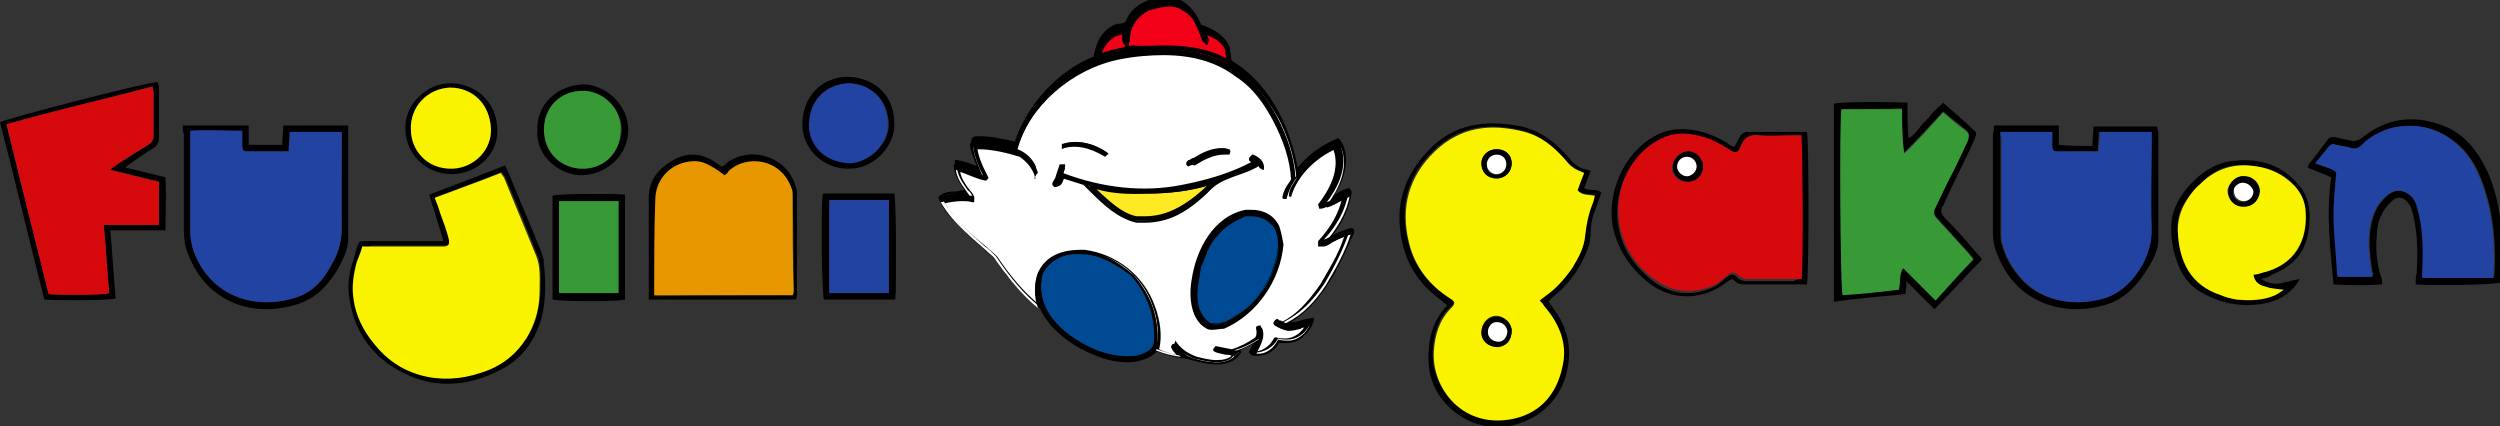 <?xml version="1.0" encoding="utf-8"?>
<!-- Generator: Adobe Illustrator 26.2.1, SVG Export Plug-In . SVG Version: 6.00 Build 0)  -->
<!DOCTYPE svg PUBLIC "-//W3C//DTD SVG 1.1//EN" "http://www.w3.org/Graphics/SVG/1.1/DTD/svg11.dtd">
<svg version="1.1" id="レイヤー_1" xmlns="http://www.w3.org/2000/svg" xmlns:xlink="http://www.w3.org/1999/xlink" x="0px"
	 y="0px" width="231.2px" height="39.4px" viewBox="0 0 231.2 39.4" style="enable-background:new 0 0 231.2 39.4;"
	 xml:space="preserve">
<rect x="0" y="0" width="231.2" height="39.4" fill="#333333" stroke="none"/>
<g id="_x32_lq0SA_6_">
	<g>
		<path d="M223.4,26.3c0-0.4,0-0.7,0.1-1.1c0.1-1.9,0.1-3.7-0.4-5.6c-0.1-0.2-0.1-0.5-0.3-0.7c-0.4-0.7-1.1-0.8-1.6-0.3
			c-1,0.9-1.4,2-1.4,3.3c-0.1,1.2,0,2.5,0.4,3.7c0.1,0.2,0.1,0.4,0.1,0.7c-1.5,0.1-3,0.1-4.5,0c-0.3-3.3-0.7-6.6-0.2-9.9
			c-0.7-0.3-1.4-0.6-2.2-0.9c0.1-0.1,0.1-0.2,0.1-0.3c0.6-0.7,1.1-1.4,1.7-2.2c0.2-0.3,0.4-0.4,0.8-0.3c0.4,0.1,0.9,0.2,1.4,0.3
			c0.4,0.1,0.7,0,1.1-0.3c2.1-1.7,4.5-2.1,7.1-1.2c1.9,0.6,3.2,2,4.1,3.7c1.1,2,1.5,4.3,1.7,6.5c0.1,1.3,0.1,2.7,0.1,4
			c0,0.1,0,0.3-0.1,0.4C230.7,26.4,224.2,26.4,223.4,26.3z M230.6,25.7c0-0.2,0.1-0.3,0.1-0.4c0.1-2.3,0-4.5-0.6-6.8
			c-0.5-1.8-1.1-3.5-2.5-4.9c-1.8-1.7-3.8-2.2-6.2-1.8c-1.1,0.2-2.1,0.8-2.9,1.6c-0.3,0.3-0.6,0.4-1,0.3c-0.5-0.1-1-0.2-1.4-0.3
			c-0.2-0.1-0.4-0.1-0.6,0.1c-0.4,0.5-0.8,1.1-1.3,1.6c0.5,0.2,0.9,0.4,1.4,0.5c0.6,0.2,0.6,0.3,0.5,0.9c-0.1,1.1-0.2,2.2-0.2,3.4
			c0,1.6,0.2,3.3,0.3,4.9c0,0.3,0.1,0.5,0.1,0.8c1.1,0,2.1,0,3.1,0c0-0.1,0.1-0.2,0.1-0.2c0-0.1-0.1-0.2-0.1-0.3
			c-0.2-1.4-0.4-2.9-0.1-4.3c0.2-1.1,0.7-2.1,1.6-2.8c0.7-0.5,1.3-0.5,2,0c0.4,0.3,0.6,0.7,0.7,1.1c0.6,2,0.6,4.1,0.5,6.1
			c0,0.1,0,0.3,0,0.5C226.2,25.7,228.4,25.7,230.6,25.7z"/>
		<path d="M183.3,24c-1.5,1.5-2.9,3.1-4.4,4.6c-0.9-0.9-1.7-1.7-2.6-2.6c0,0.5,0,0.8-0.1,1.2c-2.2,0.2-4.4,0.4-6.6,0.7
			c0-6.1,0-12.2,0-18.3c0.5-0.2,5.6-0.2,6.8-0.1c0,1.1,0,2.1,0.1,3.3c0.5-0.3,0.8-0.7,1.1-1.1c0.3-0.4,0.7-0.7,1-1.1
			c0.3-0.4,0.7-0.7,1.1-1.1c1,0.9,2,1.7,2.9,2.6c0.3,0.2,0.1,0.5,0,0.8c-0.9,2-1.9,3.9-2.8,5.9c0,0.1-0.1,0.2-0.1,0.2
			c-0.3,0.4-0.2,0.7,0.1,1.1c1,1,2,2.1,2.9,3.2C183,23.6,183.1,23.7,183.3,24z M170.3,10.1c-0.2,1-0.1,16.5,0.1,17.1
			c1.7-0.2,3.5-0.4,5.2-0.5c0.1-0.7,0-1.3,0.4-2c1,1,2,2,3,3c1.2-1.3,2.4-2.5,3.5-3.8c-0.1-0.2-0.3-0.3-0.4-0.5c-1-1.1-2-2.2-3-3.3
			c-0.3-0.3-0.3-0.6-0.1-1c0.4-0.8,0.7-1.5,1.1-2.3c0.6-1.3,1.2-2.6,1.9-3.9c0.2-0.4,0.1-0.6-0.2-0.9c-0.7-0.6-1.4-1.1-2.1-1.7
			c-1.2,1.3-2.4,2.6-3.6,3.8c-0.2-1.4-0.2-2.7-0.2-4.1C174,10.1,172.1,10.1,170.3,10.1z"/>
		<path d="M147.1,15.8c-0.2,0.5-0.4,1.1-0.6,1.6c0.5,0.3,1.1,0,1.6,0.4c-0.2,0.6-0.4,1.1-0.6,1.7c-0.3,0.7-0.4,1.4-0.4,2.1
			c0,1-0.4,1.8-0.8,2.6c-0.6,1.2-1.5,2.3-2.6,3.2c-0.2,0.1-0.3,0.3-0.5,0.5c0.2,0.2,0.4,0.5,0.5,0.7c1.3,1.7,1.7,3.7,1.2,5.8
			c-1.1,4.8-7,6.7-10.6,3.5c-1.4-1.2-2.2-2.8-2.2-4.8c0-1.8,0.4-3.4,1.6-4.7c0.1,0,0.1-0.1,0.1-0.2c-0.2-0.1-0.4-0.3-0.6-0.5
			c-1.8-1.3-3-3-3.5-5.2c-0.8-3.4,0.1-6.3,2.6-8.8c2.2-2.2,5-2.6,7.9-2.1c2,0.3,3.5,1.4,4.8,2.9c0.5,0.6,1,1.1,1.8,1.2
			c0.1,0,0.1,0.1,0.2,0.1C147.1,15.7,147.1,15.7,147.1,15.8z M146.5,16c-0.4-0.2-0.8-0.4-1.1-0.6c-0.3-0.3-0.6-0.6-0.9-0.9
			c-1-1-2.1-2-3.6-2.4c-3.1-0.8-5.9-0.5-8.3,1.8c-2.4,2.3-3.2,5.1-2.4,8.4c0.5,2.3,1.9,4,3.8,5.2c0.5,0.3,0.6,0.5,0.1,0.9
			c-1.1,1.1-1.5,2.5-1.6,4c-0.2,3.4,2.7,7.3,7.5,6.2c2.5-0.6,3.8-2.4,4.4-4.8c0.5-2.1-0.3-4-1.7-5.6c-0.1-0.1-0.3-0.3-0.4-0.5
			c0.2-0.1,0.3-0.3,0.5-0.4c1-0.7,1.8-1.6,2.5-2.6c0.6-0.9,1.1-1.9,1.2-3c0.1-1.1,0.3-2.1,0.7-3c0.1-0.2,0.1-0.5,0.2-0.7
			c-0.6-0.1-1.2,0-1.6-0.5C146.1,17.1,146.3,16.6,146.5,16z"/>
		<path d="M184.4,11.6c2.1,0,4,0,6,0c0,0.6,0,1.1,0,1.8c1.1,0.1,2.1,0.1,3.1,0.1c0-0.6,0.1-1.2,0.1-1.8c2,0,3.9,0,5.9,0
			c0,0.2,0.1,0.4,0.1,0.6c0,3.3,0,6.5,0,9.8c0,1-0.4,1.8-0.9,2.6c-0.9,1.5-2,2.8-3.7,3.4c-3.9,1.3-8.5,0.1-10.3-4.6
			c-0.3-0.7-0.4-1.4-0.4-2.1c0-3,0-5.9,0-8.9C184.4,12.1,184.4,11.9,184.4,11.6z M185,12.2c0,0.3,0,0.4,0,0.6c0,3,0,5.9,0,8.9
			c0,0.2,0,0.5,0.1,0.8c0.3,1.2,0.9,2.3,1.8,3.3c2,2.2,5.2,2.6,7.9,1.7c1.5-0.5,2.5-1.7,3.3-3.1c0.6-1,0.9-2,0.8-3.2
			c-0.1-2.7,0-5.4,0-8.1c0-0.3,0-0.5,0-0.9c-1.6,0-3.2,0-4.8,0c0,0.6-0.1,1.2-0.1,1.8c-1.4,0-2.6,0-3.9,0c-0.3,0-0.4-0.2-0.4-0.5
			c0-0.4,0-0.9,0-1.3C188.2,12.2,186.6,12.2,185,12.2z"/>
		<path d="M16.9,11.6c2.1,0,4,0,6.1,0c0,0.6,0,1.2,0,1.8c1.1,0,2.1,0,3.1,0c0-0.6,0.1-1.2,0.1-1.8c2,0,4,0,6,0c0,0.2,0,0.4,0,0.6
			c0,3.3,0,6.6,0,9.9c0,0.9-0.4,1.7-0.8,2.5c-0.9,1.6-2,2.9-3.8,3.5c-3.9,1.3-8.4,0.1-10.2-4.6c-0.3-0.7-0.4-1.5-0.4-2.2
			c0-3,0-5.9,0-8.9C16.9,12.2,16.9,11.9,16.9,11.6z M31.6,12.2c-1.7,0-3.2,0-4.8,0c0,0.6-0.1,1.2-0.1,1.8c-1.4,0-2.6,0-3.9,0
			c-0.3,0-0.4-0.2-0.4-0.5c0-0.4,0-0.9,0-1.4c-1.6,0-3.2-0.1-4.8,0c0,0.3,0,0.6,0,0.8c0,2.8,0,5.6,0,8.5c0,0.6,0.1,1.2,0.3,1.8
			c1.6,4.3,5.9,5.5,9.5,4.3c1.5-0.5,2.5-1.7,3.3-3.1c0.6-1,0.9-2.1,0.9-3.3c-0.1-2.7,0-5.4,0-8.1C31.6,12.8,31.6,12.5,31.6,12.2z"/>
		<path d="M4.1,27.7c-1.4-5.5-2.7-11-4.1-16.4c0.8-0.4,13.9-3.8,14.6-3.7c0,0.2,0.1,0.3,0.1,0.5c0,1.6,0,3.1,0,4.7
			c0,0.4-0.2,0.7-0.5,0.9c-0.7,0.4-1.4,0.9-2.1,1.4c-0.1,0.1-0.3,0.2-0.5,0.4c1.3,0.3,2.5,0.6,3.7,0.9c0.1,1.6,0,3.3,0,4.9
			c-0.9,0-1.7,0-2.6,0c-0.8,0-1.6,0-2.5,0c0.2,2.1,0.3,4.2,0.5,6.3C10.2,27.8,5.2,27.8,4.1,27.7z M4.5,27.2c1.3,0.1,5.1,0.1,5.6-0.1
			c-0.2-2.1-0.3-4.2-0.5-6.3c0.9,0,1.8,0,2.6,0c0.8,0,1.7,0,2.5,0c0-1.3,0-2.6,0-4c-1.5-0.4-2.9-0.7-4.5-1.1
			c0.2-0.2,0.4-0.3,0.5-0.4c1-0.6,2-1.3,3-1.9c0.3-0.2,0.5-0.4,0.5-0.9c0-1.3,0-2.6,0-3.9c0-0.2,0-0.4-0.1-0.6
			c-4.5,1.2-9,2.2-13.5,3.5C1.9,16.8,3.2,22,4.5,27.2z"/>
		<path d="M39.7,18c2.4-0.9,4.7-1.8,7-2.7c0.1,0.2,0.2,0.4,0.3,0.6c1,2.5,2.1,5,3.1,7.5c0.1,0.3,0.2,0.6,0.2,1
			c0.2,1.9,0.2,3.8-0.4,5.6c-0.7,1.9-1.9,3.4-3.8,4.3c-2.4,1.2-5,1.6-7.6,0.7c-3.5-1.3-5.7-3.8-6.2-7.5c-0.2-1.2,0-2.4,0.4-3.5
			c0.1-0.4,0.2-0.7,0.3-1.1c0.2-0.6,0.2-0.6,0.9-0.6c2.1,0,4.2,0,6.3,0c0.2,0,0.5,0,0.8,0C40.6,20.8,40.1,19.4,39.7,18z M33.5,22.8
			c-0.2,0.5-0.3,0.9-0.4,1.3c-0.3,1.1-0.5,2.3-0.3,3.5c0.2,1.6,0.9,3,1.9,4.1c1.2,1.4,2.6,2.4,4.3,2.9c1.8,0.5,3.7,0.4,5.5-0.2
			c1.9-0.7,3.5-1.8,4.5-3.6c0.7-1.2,0.9-2.6,1-4c0-1.1,0.1-2.2-0.3-3.2c-1-2.5-2-4.9-3-7.3c-0.1-0.1-0.2-0.2-0.3-0.4
			c-2,0.8-4,1.5-6.1,2.3c0.2,0.5,0.3,1,0.5,1.4c0.3,0.8,0.5,1.6,0.8,2.4c0.2,0.5,0,0.6-0.5,0.7c-0.2,0-0.3,0-0.5,0
			c-2.1,0-4.1,0-6.2,0C34.1,22.8,33.9,22.8,33.5,22.8z"/>
		<path d="M160.4,13.6c0.2-0.4,0.4-0.8,0.6-1.1c0.1-0.1,0.3-0.3,0.5-0.3c1.9,0,3.7,0,5.6,0c0.2,0.5,0.2,13.3,0,14.1
			c-0.2,0-0.4,0-0.7,0c-1.6,0-3.2,0-4.8,0c-0.8,0-0.8,0-1.4-0.5c-0.1,0.1-0.3,0.1-0.4,0.2c-2.2,1.8-5.2,1.9-7.4,0.1
			c-1.6-1.3-2.7-2.9-3.2-4.9c-0.7-3.2,0.9-7,3.8-8.6c1.4-0.8,2.9-0.8,4.4-0.4c0.8,0.2,1.6,0.6,2.3,1
			C159.9,13.4,160.1,13.5,160.4,13.6z M166.6,25.8c0.1-1,0.1-12.6-0.1-13.1c-0.2,0-0.4,0-0.7,0c-1.1,0-2.1,0.1-3.2,0
			c-0.9-0.1-1.4,0.2-1.7,1c-0.2,0.7-0.5,0.7-1.1,0.3c-0.8-0.6-1.6-1-2.6-1.2c-1.1-0.3-2.3-0.4-3.4,0.1c-2.7,1.1-4.8,4.4-4.1,8.2
			c0.4,2.1,1.6,3.7,3.3,5c1.6,1.1,3.3,1.3,5.1,0.6c0.6-0.2,1.1-0.6,1.5-1c0.5-0.4,0.7-0.4,1.1,0c0.2,0.2,0.5,0.3,0.8,0.3
			c1.5,0,2.9,0,4.4,0C166.2,25.8,166.4,25.8,166.6,25.8z"/>
		<path d="M60,27.7c0-0.3,0-0.5,0-0.7c0-2.9,0-5.8,0-8.7c0-1.6,0.8-2.6,2.1-3.4c1.3-0.8,2.6-0.8,3.9,0c0.3,0.2,0.5,0.4,0.8,0.5
			c0.2-0.1,0.4-0.3,0.5-0.4c2.3-1.6,5.6-0.4,6.3,2.3c0.1,0.2,0.1,0.4,0.1,0.6c0,3.1,0,6.2,0,9.3c0,0.1,0,0.3-0.1,0.5
			C69.2,27.7,64.7,27.7,60,27.7z M73.3,27.3c0-0.2,0.1-0.2,0.1-0.3c0-3,0-5.9-0.1-8.8c0-0.2,0-0.5-0.1-0.7c-1-2.8-4.2-3.1-5.8-1.6
			c-0.2,0.1-0.3,0.3-0.4,0.4c-0.4-0.3-0.8-0.6-1.2-0.8c-0.7-0.4-1.5-0.6-2.3-0.4c-1.7,0.4-2.8,1.8-2.8,3.5c0,2.7,0,5.3-0.1,8
			c0,0.2,0,0.5,0,0.8C64.8,27.3,69.1,27.3,73.3,27.3z"/>
		<path d="M209.1,25.8c0.6,0.4,1.2,0.5,1.8,0.4c0.6-0.1,1.1-0.3,1.8-0.4c-0.7,1.2-1.7,1.9-3,2.2c-2.2,0.5-4.3,0.1-6.2-1
			c-1.5-0.9-2.1-2.3-2.5-3.9c-0.2-1-0.3-2-0.1-3.1c0.5-2.3,3.1-4.9,5.5-5.1c2.3-0.3,4.4,0.2,6,2c0.9,0.9,1.2,2,1.2,3.2
			c0,0.7-0.1,1.5-0.3,2.1c-0.5,1.7-1.7,2.6-3.2,3.2C209.9,25.6,209.6,25.7,209.1,25.8z M208.4,25.4c0.3-0.1,0.6-0.2,0.9-0.2
			c3-0.7,4.2-2.9,3.9-5.9c-0.1-0.7-0.4-1.4-0.9-2c-1.1-1.4-2.7-1.9-4.4-2c-1.8-0.2-3.2,0.4-4.4,1.7c-0.4,0.4-0.7,0.7-1,1.1
			c-0.8,0.9-1.2,2-1.1,3.2c0.1,2.9,1.2,5.1,4,6c0.5,0.1,0.9,0.3,1.4,0.4c1.2,0.2,2.4,0.1,3.6-0.4c0.3-0.1,0.5-0.3,0.8-0.5
			c-0.7-0.1-1.2-0.1-1.7-0.3C209,26.4,208.4,26.2,208.4,25.4z"/>
		<path d="M76.1,17.9c2.2,0,4.4,0,6.6,0c0.2,0.5,0.2,8.8,0.1,9.8c-2.2,0-4.4,0-6.6,0C76,27.3,75.9,18.9,76.1,17.9z M82.2,27.1
			c0-2.9,0-5.7,0-8.6c-1.8,0-3.7,0-5.5,0c0,2.9,0,5.7,0,8.6C78.5,27.1,80.3,27.1,82.2,27.1z"/>
		<path d="M57.8,18c0,3.2,0,6.5,0,9.7c-0.5,0.2-6.1,0.2-6.7,0c0-3.2,0-6.4,0-9.6C51.6,17.9,56.8,17.9,57.8,18z M57.2,18.6
			c-1.9,0-3.7,0-5.5,0c0,2.9,0,5.7,0,8.5c1.8,0,3.7,0,5.5,0C57.2,24.3,57.2,21.5,57.2,18.6z"/>
		<path d="M49.7,12c-0.1-2.3,1.8-4.1,4.2-4.2c2.1,0,4.2,1.9,4.2,4.2c0,2.3-1.9,4.1-4.2,4.2C52,16.3,49.5,14.6,49.7,12z M53.9,15.6
			c2,0,3.5-1.6,3.6-3.6c0-1.9-1.7-3.6-3.5-3.6c-2.1,0-3.6,1.5-3.6,3.6C50.3,14.1,51.8,15.6,53.9,15.6z"/>
		<path d="M82.7,11.4c0.1,2.1-1.9,4.2-4.1,4.2c-2.4,0.1-4.4-1.8-4.4-4.1c0-2.4,1.6-4.3,4.1-4.4C80.5,7.1,82.7,8.5,82.7,11.4z
			 M78.5,7.7c-2,0.1-3.6,1.4-3.6,3.7c0,2.1,1.6,3.6,3.7,3.6c1.8,0,3.6-1.7,3.6-3.5C82.1,9.1,80.5,7.8,78.5,7.7z"/>
		<path d="M37.5,11.8c-0.1-2,1.9-4.2,4.3-4.1c2.4,0.1,4.2,1.9,4.2,4.4c0,2.3-2,4-4.2,4C39.1,16.1,37.4,13.9,37.5,11.8z M45.4,11.9
			c-0.1-2.3-1.7-3.8-3.8-3.8C39.5,8.2,37.9,10,38,12c0.1,1.8,1.5,3.6,3.9,3.5C43.9,15.5,45.5,13.8,45.4,11.9z"/>
		<path style="fill:#2243A1;" d="M230.6,25.7c-2.2,0-4.4,0-6.6,0c0-0.2,0-0.3,0-0.5c0.1-2.1,0.1-4.1-0.5-6.1c-0.1-0.4-0.3-0.8-0.7-1.1
			c-0.7-0.5-1.3-0.5-2,0c-0.9,0.7-1.4,1.7-1.6,2.8c-0.3,1.5-0.1,2.9,0.1,4.3c0,0.1,0.1,0.2,0.1,0.3c0,0,0,0.1-0.1,0.2
			c-1,0-2,0-3.1,0c-0.1-0.3-0.1-0.6-0.1-0.8c-0.1-1.6-0.3-3.3-0.3-4.9c0-1.1,0.1-2.2,0.2-3.4c0.1-0.6,0.1-0.6-0.5-0.9
			c-0.4-0.2-0.9-0.3-1.4-0.5c0.5-0.6,0.9-1.1,1.3-1.6c0.2-0.2,0.4-0.2,0.6-0.1c0.5,0.1,1,0.1,1.4,0.3c0.4,0.1,0.7,0,1-0.3
			c0.8-0.8,1.8-1.3,2.9-1.6c2.4-0.5,4.4,0.1,6.2,1.8c1.4,1.4,2,3.1,2.5,4.9c0.6,2.2,0.7,4.5,0.6,6.8
			C230.6,25.5,230.6,25.6,230.6,25.7z"/>
		<path style="fill:#389937;" d="M170.3,10.1c1.8,0,3.7,0,5.6,0c0,1.4,0,2.8,0.2,4.1c1.3-1.2,2.4-2.5,3.6-3.8c0.7,0.6,1.4,1.2,2.1,1.7
			c0.3,0.2,0.3,0.5,0.2,0.9c-0.6,1.3-1.2,2.6-1.9,3.9c-0.4,0.8-0.7,1.5-1.1,2.3c-0.2,0.4-0.2,0.7,0.1,1c1,1.1,2,2.2,3,3.3
			c0.1,0.1,0.2,0.3,0.4,0.5c-1.2,1.2-2.3,2.5-3.5,3.8c-1-1-2-2-3-3c-0.4,0.6-0.2,1.3-0.4,2c-1.7,0.2-3.5,0.4-5.2,0.5
			C170.2,26.6,170.1,11.1,170.3,10.1z"/>
		<path style="fill:#FAF300;" d="M146.5,16c-0.2,0.5-0.4,1-0.6,1.6c0.4,0.5,1,0.4,1.6,0.5c-0.1,0.3-0.1,0.5-0.2,0.7c-0.4,1-0.6,2-0.7,3
			c-0.1,1.1-0.6,2-1.2,3c-0.7,1-1.5,1.9-2.5,2.6c-0.1,0.1-0.3,0.2-0.5,0.4c0.2,0.2,0.3,0.3,0.4,0.5c1.4,1.6,2.2,3.5,1.7,5.6
			c-0.5,2.4-1.9,4.2-4.4,4.8c-4.8,1.1-7.7-2.8-7.5-6.2c0.1-1.5,0.5-2.9,1.6-4c0.4-0.4,0.4-0.6-0.1-0.9c-1.9-1.2-3.3-3-3.8-5.2
			c-0.8-3.2,0-6.1,2.4-8.4c2.4-2.3,5.2-2.6,8.3-1.8c1.5,0.4,2.6,1.3,3.6,2.4c0.3,0.3,0.5,0.7,0.9,0.9
			C145.7,15.7,146.1,15.8,146.5,16z M139.8,30.6c0-0.7-0.7-1.4-1.4-1.4c-0.8,0-1.4,0.7-1.4,1.5c0,0.8,0.6,1.3,1.5,1.3
			C139.3,32.1,139.8,31.5,139.8,30.6z M138.4,13.8c-0.8,0-1.4,0.6-1.4,1.3c0,0.8,0.6,1.4,1.4,1.4c0.8,0,1.4-0.6,1.4-1.4
			C139.8,14.4,139.3,13.8,138.4,13.8z"/>
		<path style="fill:#2243A1;" d="M185,12.2c1.6,0,3.1,0,4.8,0c0,0.5,0,0.9,0,1.3c0,0.3,0.1,0.5,0.4,0.5c1.3,0,2.6,0,3.9,0
			c0-0.6,0.1-1.2,0.1-1.8c1.6,0,3.1,0,4.8,0c0,0.3,0,0.6,0,0.9c0,2.7-0.1,5.4,0,8.1c0,1.2-0.3,2.2-0.8,3.2c-0.8,1.4-1.8,2.5-3.3,3.1
			c-2.7,0.9-5.9,0.5-7.9-1.7c-0.9-1-1.5-2-1.8-3.3c-0.1-0.2-0.1-0.5-0.1-0.8c0-3,0-5.9,0-8.9C185,12.6,185,12.4,185,12.2z"/>
		<path style="fill:#2243A1;" d="M31.6,12.2c0,0.3,0,0.6,0,0.8c0,2.7,0,5.4,0,8.1c0,1.2-0.3,2.3-0.9,3.3C30,25.8,29,27,27.4,27.5
			c-3.6,1.2-7.9,0.1-9.5-4.3c-0.2-0.6-0.3-1.2-0.3-1.8c0-2.8,0-5.6,0-8.5c0-0.2,0-0.5,0-0.8c1.6-0.1,3.1,0,4.8,0c0,0.5,0,0.9,0,1.4
			c0,0.3,0.1,0.5,0.4,0.5c1.3,0,2.6,0,3.9,0c0-0.6,0.1-1.2,0.1-1.8C28.4,12.2,29.9,12.2,31.6,12.2z"/>
		<path style="fill:#D6090C;" d="M4.5,27.2C3.2,22,1.9,16.8,0.6,11.5c4.5-1.3,9-2.3,13.5-3.5c0,0.3,0.1,0.4,0.1,0.6c0,1.3,0,2.6,0,3.9
			c0,0.4-0.1,0.6-0.5,0.9c-1,0.6-2,1.2-3,1.9c-0.1,0.1-0.3,0.2-0.5,0.4c1.6,0.4,3,0.8,4.5,1.1c0,1.4,0,2.7,0,4c-0.9,0-1.7,0-2.5,0
			s-1.7,0-2.6,0c0.2,2.1,0.3,4.2,0.5,6.3C9.6,27.3,5.8,27.3,4.5,27.2z"/>
		<path style="fill:#FAF300;" d="M33.5,22.8c0.3,0,0.6,0,0.8,0c2.1,0,4.1,0,6.2,0c0.2,0,0.3,0,0.5,0c0.5,0,0.6-0.2,0.5-0.7
			c-0.2-0.8-0.5-1.6-0.8-2.4c-0.1-0.4-0.3-0.9-0.5-1.4c2.1-0.8,4.1-1.5,6.1-2.3c0.1,0.1,0.2,0.3,0.3,0.4c1,2.4,2,4.9,3,7.3
			c0.4,1,0.3,2.1,0.3,3.2c0,1.4-0.3,2.7-1,4c-1,1.8-2.5,3-4.5,3.6c-1.8,0.6-3.7,0.7-5.5,0.2c-1.8-0.5-3.2-1.5-4.3-2.9
			c-1-1.2-1.7-2.6-1.9-4.1c-0.2-1.2,0-2.4,0.3-3.5C33.2,23.7,33.4,23.3,33.5,22.8z"/>
		<path style="fill:#D6090C;" d="M166.6,25.8c-0.2,0-0.4,0-0.6,0c-1.5,0-2.9,0-4.4,0c-0.3,0-0.6-0.1-0.8-0.3c-0.4-0.4-0.7-0.4-1.1,0
			c-0.5,0.4-0.9,0.8-1.5,1c-1.8,0.7-3.5,0.5-5.1-0.6c-1.7-1.2-2.9-2.9-3.3-5c-0.7-3.8,1.4-7.1,4.1-8.2c1.1-0.5,2.3-0.4,3.4-0.1
			c0.9,0.2,1.8,0.7,2.6,1.2c0.6,0.4,0.8,0.4,1.1-0.3c0.3-0.8,0.8-1.1,1.7-1c1.1,0.1,2.1,0,3.2,0c0.2,0,0.5,0,0.7,0
			C166.7,13.2,166.8,24.8,166.6,25.8z M157.5,15.4c0-0.7-0.7-1.4-1.4-1.4c-0.8,0-1.4,0.7-1.5,1.5c0,0.7,0.7,1.4,1.4,1.3
			C156.8,16.8,157.5,16.1,157.5,15.4z"/>
		<path style="fill:#E79800;" d="M73.3,27.3c-4.3,0-8.5,0-12.8,0c0-0.3,0-0.5,0-0.8c0-2.7,0-5.3,0.1-8c0-1.7,1.1-3.1,2.8-3.5
			c0.9-0.2,1.6-0.1,2.4,0.4c0.4,0.2,0.8,0.5,1.2,0.8c0.2-0.1,0.3-0.2,0.4-0.4c1.6-1.5,4.8-1.2,5.8,1.6c0.1,0.2,0.1,0.5,0.1,0.7
			c0,3,0,5.9,0.1,8.8C73.4,27,73.4,27.1,73.3,27.3z"/>
		<path style="fill:#FAF300;" d="M208.4,25.4c0.1,0.7,0.6,1,1.1,1.1c0.5,0.2,1,0.2,1.7,0.3c-0.3,0.2-0.6,0.4-0.8,0.5
			c-1.1,0.5-2.4,0.5-3.6,0.4c-0.5-0.1-1-0.2-1.4-0.4c-2.8-0.9-3.9-3.1-4-6c0-1.2,0.4-2.2,1.1-3.2c0.3-0.4,0.6-0.8,1-1.1
			c1.2-1.2,2.7-1.8,4.4-1.7c1.7,0.1,3.2,0.7,4.4,2c0.5,0.6,0.8,1.2,0.9,2c0.3,2.9-1,5.2-3.9,5.9C209,25.3,208.7,25.4,208.4,25.4z
			 M207.4,19.1c0.9,0,1.5-0.5,1.5-1.4c0-0.7-0.6-1.3-1.4-1.4c-0.7,0-1.4,0.6-1.5,1.3C206,18.4,206.6,19.1,207.4,19.1z"/>
		<path style="fill:#2243A1;" d="M82.2,27.1c-1.9,0-3.7,0-5.5,0c0-2.9,0-5.7,0-8.6c1.8,0,3.6,0,5.5,0C82.2,21.4,82.2,24.2,82.2,27.1z"/>
		<path style="fill:#389937;" d="M57.2,18.6c0,2.9,0,5.7,0,8.5c-1.8,0-3.7,0-5.5,0c0-2.8,0-5.6,0-8.5C53.6,18.6,55.4,18.6,57.2,18.6z"/>
		<path style="fill:#389937;" d="M53.9,15.6c-2,0-3.6-1.5-3.6-3.6c0-2.1,1.5-3.6,3.6-3.6c1.9,0,3.6,1.7,3.5,3.6
			C57.4,14.1,55.9,15.6,53.9,15.6z"/>
		<path style="fill:#2243A1;" d="M78.5,7.7c2,0.1,3.6,1.4,3.6,3.9c0,1.8-1.8,3.5-3.6,3.5c-2.1-0.1-3.7-1.5-3.7-3.6
			C74.9,9.1,76.5,7.8,78.5,7.7z"/>
		<path style="fill:#FAF300;" d="M45.4,11.9c0.1,1.9-1.5,3.6-3.5,3.7C39.4,15.7,38,13.8,38,12c-0.1-2.1,1.5-3.8,3.6-3.9
			C43.7,8.1,45.3,9.6,45.4,11.9z"/>
		<path d="M139.8,30.6c0,0.8-0.6,1.5-1.3,1.5c-0.9,0-1.5-0.6-1.5-1.3c0-0.8,0.6-1.5,1.4-1.5C139.2,29.3,139.8,29.9,139.8,30.6z
			 M137.6,30.7c0,0.5,0.5,0.9,1,0.9c0.4,0,0.8-0.5,0.8-1c0-0.5-0.4-0.8-0.9-0.8C138,29.8,137.6,30.2,137.6,30.7z"/>
		<path d="M138.4,13.8c0.8,0,1.4,0.5,1.4,1.3c0,0.8-0.6,1.4-1.4,1.4S137,16,137,15.1C137,14.4,137.6,13.8,138.4,13.8z M139.3,15.2
			c0-0.5-0.4-0.9-0.9-0.8c-0.5,0-0.9,0.4-0.9,0.9c0,0.5,0.4,0.9,0.9,0.9C139,16.1,139.3,15.7,139.3,15.2z"/>
		<path d="M157.5,15.4c0,0.8-0.6,1.4-1.4,1.4c-0.7,0-1.4-0.6-1.4-1.3c0-0.8,0.7-1.5,1.5-1.5C156.8,14,157.5,14.6,157.5,15.4z
			 M155.1,15.4c0,0.4,0.4,0.9,0.9,0.9c0.5,0,0.9-0.5,0.9-0.9c0-0.5-0.4-0.9-0.9-0.9C155.6,14.5,155.2,14.9,155.1,15.4z"/>
		<path d="M207.4,19.1c-0.8,0-1.4-0.7-1.3-1.5c0-0.7,0.7-1.4,1.5-1.3c0.8,0,1.4,0.7,1.4,1.4C208.9,18.6,208.2,19.2,207.4,19.1z
			 M207.4,16.9c-0.4,0-0.9,0.5-0.9,0.9c0,0.5,0.4,0.9,0.9,0.9c0.5,0,0.9-0.4,0.9-0.9C208.4,17.3,207.9,16.9,207.4,16.9z"/>
		<path style="fill:#FFFFFF;" d="M137.6,30.7c0-0.5,0.4-1,0.9-0.9c0.5,0,0.8,0.4,0.9,0.8c0,0.5-0.3,1-0.8,1C138,31.6,137.6,31.2,137.6,30.7z
			"/>
		<path style="fill:#FFFFFF;" d="M139.3,15.2c0,0.5-0.4,0.9-0.9,0.9c-0.5,0-0.9-0.4-0.9-0.9c0-0.5,0.4-0.9,0.9-0.9
			C138.9,14.3,139.3,14.6,139.3,15.2z"/>
		<path style="fill:#FFFFFF;" d="M155.1,15.4c0-0.5,0.4-0.9,0.9-0.9c0.5,0,0.9,0.4,0.9,0.9s-0.5,0.9-0.9,0.9
			C155.6,16.3,155.1,15.9,155.1,15.4z"/>
		<path style="fill:#FFFFFF;" d="M207.4,16.9c0.5,0,0.9,0.4,1,0.8c0,0.5-0.4,0.9-0.9,0.9c-0.5,0-0.9-0.4-0.9-0.9
			C206.5,17.3,207,16.9,207.4,16.9z"/>
	</g>
	<g>
		<g>
			<path d="M110.5,1.6c0.3,0.4,0.4,0.8,0.6,1.1c1,0.3,2.1,0.9,2.5,1.9l0.2,1.3c3.6,2.1,5.5,6.2,6.1,10.2c0.9-1.3,2.4-2.3,3.8-2.9
				c1,1.3,0.5,3.3-0.3,4.6l-0.5,0.8c0.6-0.3,1.2-0.6,1.8-0.9l0.1,0.1c-0.2,1.6-1,3-2.1,4.3c0.7-0.3,1.4-0.7,2.3-0.9
				c0.1,0.3-0.1,0.5-0.2,0.8c-1.3,2.9-2.8,6-5.8,7.9c0,0.1,0.1,0.1,0.2,0.1c0.7,0,1.3-0.3,2-0.4c-0.1,0.7-0.7,1.3-1.3,1.6
				c-0.5,0.3-1.2,0.4-1.9,0.2c-0.5,0.9-1.3,1.4-2.3,1.2c-0.1,0-0.2-0.1-0.2-0.1c0.2-0.3,0.5-0.6,0.6-1h-0.2l-1.4,0.8l0.1,0.2
				c-1.2,1.3-3.4,0.9-4.9,0.4c-1-0.1-2-0.4-2.9-0.7c-1.5,1.5-4.2,1.1-6,0.3c-1.3-0.6-2.5-1.4-3.6-2.4c-0.4-0.5-0.8-1-1-1.6
				c-1.3-0.8-2.3-2.2-3.2-3.2c-0.8-1.7-2.6-2.6-3.9-4.1c-1-1-1.8-1.7-2.3-2.9c0.3-0.3,0.9-0.3,1.4-0.4c0.4-0.1,0.8-0.1,1.2,0
				c-0.5-0.8-1.2-1.6-1.2-2.7c0.8,0.1,1.6,0.5,2.3,0.7c-0.2-0.8-0.7-1.6-0.8-2.5c0-0.1,0.1-0.3,0.3-0.3c1.3-0.1,2.6,0.2,3.7,0.5
				c0.9-3.4,4-6.7,7.4-8c0.1-1.3,0.8-2.5,2-2.9c0.3-0.1,0.8-0.1,1-0.4c0.5-1.4,2-2,3.3-2.2C108.9,0.1,109.8,0.6,110.5,1.6z"/>
			<path d="M112.5,33.7c-0.8,0-1.6-0.2-2.7-0.5c-0.8-0.1-1.8-0.3-2.8-0.7c-0.7,0.7-1.7,1-2.8,1c-1.1,0-2.2-0.3-3.3-0.8
				c-1.4-0.6-2.6-1.4-3.6-2.5c-0.4-0.5-0.7-1-1-1.6c-1-0.6-1.8-1.6-2.6-2.4c-0.2-0.3-0.4-0.5-0.7-0.8l0,0c-0.5-1.1-1.4-1.8-2.3-2.6
				c-0.5-0.5-1.1-0.9-1.6-1.5c-0.2-0.2-0.3-0.3-0.5-0.5c-0.8-0.8-1.4-1.4-1.8-2.5l0-0.1l0.1-0.1c0.4-0.3,0.9-0.4,1.4-0.4l0.1,0
				c0.2,0,0.4-0.1,0.7-0.1c0.1,0,0.2,0,0.3,0c-0.1-0.1-0.1-0.2-0.2-0.3c-0.4-0.6-0.9-1.4-0.9-2.3l0-0.2l0.2,0c0.5,0.1,1,0.2,1.4,0.4
				c0.2,0.1,0.4,0.1,0.6,0.2c-0.1-0.2-0.1-0.4-0.2-0.6c-0.2-0.5-0.4-1.1-0.5-1.7c0-0.3,0.2-0.5,0.5-0.5c0.1,0,0.2,0,0.4,0
				c1.1,0,2.2,0.3,3.2,0.5c1-3.4,4-6.6,7.3-7.9c0.1-1.4,0.9-2.6,2.1-3c0.1,0,0.2,0,0.2,0c0.2,0,0.5-0.1,0.6-0.2
				c0.4-1.2,1.7-2.1,3.4-2.3c0.1,0,0.2,0,0.3,0c1.1,0,2,0.5,2.7,1.5c0.3,0.4,0.4,0.7,0.6,1.1c1.3,0.4,2.2,1.1,2.6,2l0.2,1.3
				c4.1,2.5,5.6,7.1,6.1,9.9c0.9-1.1,2.2-2.1,3.7-2.7l0.1,0l0.1,0.1c1,1.3,0.6,3.3-0.3,4.8l-0.2,0.3c0.1,0,0.1-0.1,0.2-0.1
				c0.3-0.2,0.7-0.4,1.1-0.5l0.1,0l0.2,0.3l0,0.1c-0.2,1.4-0.8,2.7-1.7,3.9c0,0,0,0,0,0c0.5-0.2,1.1-0.5,1.7-0.6l0.1,0l0.1,0.1
				c0.1,0.2,0,0.5-0.1,0.6c0,0.1-0.1,0.2-0.1,0.2l0,0c-1.4,3.2-2.8,6-5.6,7.8c0.3,0,0.7-0.1,1-0.2c0.3-0.1,0.6-0.1,0.9-0.2l0.2,0
				l0,0.2c-0.1,0.6-0.6,1.3-1.3,1.8c-0.5,0.3-1.2,0.4-1.9,0.3c-0.5,0.9-1.4,1.3-2.4,1.2h0c-0.1,0-0.2-0.1-0.3-0.2l-0.1-0.1l0-0.1
				c0.1-0.1,0.2-0.2,0.2-0.4c0.1-0.1,0.1-0.2,0.2-0.3l-1.2,0.6l0.1,0.2l-0.1,0.1C114.3,33.4,113.5,33.7,112.5,33.7z M106.9,32.2
				L106.9,32.2c1.2,0.4,2.1,0.6,3,0.7c1,0.3,1.9,0.5,2.6,0.5c0.9,0,1.6-0.3,2.1-0.8l-0.1-0.3l1.6-0.8h0.4l-0.1,0.2
				c-0.1,0.3-0.2,0.5-0.4,0.7c-0.1,0.1-0.1,0.2-0.2,0.2l0,0l0,0h0c0.9,0.1,1.7-0.3,2.2-1.2l0.1-0.1l0.1,0c0.6,0.1,1.3,0,1.8-0.2
				c0.6-0.4,1-0.8,1.1-1.3c-0.2,0-0.4,0.1-0.6,0.1c-0.4,0.1-0.8,0.2-1.2,0.2c-0.1,0-0.2,0-0.3-0.1c0,0-0.1-0.1-0.1-0.2l0-0.1l0.1,0
				c2.9-1.8,4.3-4.6,5.7-7.8c0-0.1,0.1-0.2,0.1-0.3c0.1-0.1,0.1-0.2,0.1-0.3c-0.5,0.1-1,0.3-1.5,0.5c-0.2,0.1-0.4,0.2-0.6,0.3
				l-0.2-0.2c1.2-1.3,1.8-2.6,2.1-4.1c-0.3,0.1-0.6,0.3-0.9,0.5c-0.2,0.1-0.5,0.3-0.8,0.4l-0.5,0.2l0.9-1.2c0.8-1.3,1.2-3.1,0.4-4.3
				c-1.5,0.6-2.8,1.6-3.7,2.8l-0.2,0.3l-0.1-0.4c-0.4-2.7-1.8-7.5-6.1-10.1l-0.1,0l-0.2-1.4c-0.4-1-1.5-1.5-2.4-1.8l-0.1,0l0-0.1
				c-0.2-0.4-0.4-0.8-0.6-1.1c-0.7-1-1.6-1.4-2.7-1.3c-0.6,0.1-2.7,0.5-3.2,2.1l0,0c-0.2,0.2-0.5,0.3-0.8,0.4c-0.1,0-0.2,0-0.2,0
				c-1.3,0.4-1.8,1.7-1.9,2.8l0,0.1l-0.1,0c-3.4,1.3-6.4,4.5-7.3,7.9l0,0.1l-0.2,0c-1.2-0.3-2.4-0.6-3.7-0.5l0,0l-0.1,0
				c-0.1,0-0.1,0.1-0.1,0.2c0.1,0.5,0.3,1.1,0.5,1.6c0.1,0.3,0.2,0.6,0.3,0.8l0.1,0.3l-0.3-0.1c-0.3-0.1-0.6-0.2-0.9-0.3
				c-0.4-0.1-0.8-0.3-1.2-0.4c0,0.7,0.4,1.3,0.8,1.9c0.1,0.2,0.2,0.3,0.3,0.5l0.2,0.2l-0.3,0c-0.2,0-0.3,0-0.5,0c-0.3,0-0.5,0-0.6,0
				l-0.1,0c-0.4,0-0.8,0.1-1.1,0.2c0.4,0.9,1,1.5,1.7,2.3c0.2,0.1,0.3,0.3,0.5,0.5c0.5,0.5,1,1,1.6,1.5c0.9,0.8,1.8,1.6,2.4,2.7
				c0.2,0.2,0.4,0.5,0.7,0.8c0.7,0.9,1.5,1.8,2.5,2.4l0,0l0,0c0.3,0.6,0.7,1.1,1,1.6c1,1,2.2,1.8,3.5,2.4c1,0.5,2.2,0.7,3.2,0.7
				C105.3,33.3,106.2,32.9,106.9,32.2L106.9,32.2z"/>
		</g>
		<g>
			<path style="fill:#F10017;" d="M111.4,4l0.2,0.2c0.3-0.3-0.2-0.7-0.2-1c0.8,0.2,1.7,0.7,2.1,1.6c0.1,0.3,0.1,0.7,0.1,1.1
				c-2.5-1.4-6-1.6-8.9-1.1c-0.9,0.2-2.2,0.5-3,0.8c0.1-0.9,0.7-1.9,1.6-2.3c0.3,0,0.5-0.2,0.8-0.2c0,0.4-0.2,1,0,1.4
				c0.2,0.1,0.3-0.1,0.3-0.3c-0.1-1.3,0.6-2.6,1.8-3.2c0.9-0.3,2.4-0.7,3.2,0C110.6,1.6,110.8,2.9,111.4,4z"/>
			<path d="M113.8,6l-0.2-0.1c-1.9-1.1-4.2-1.3-5.7-1.3c-1,0-2.1,0.1-3.1,0.3c-0.9,0.2-2.1,0.5-3,0.8l-0.2,0.1l0-0.2
				c0.1-1.1,0.8-2.1,1.7-2.5l0,0c0.1,0,0.2,0,0.3-0.1c0.2-0.1,0.3-0.1,0.6-0.1l0.1,0v0.1c0,0.1,0,0.3,0,0.4c0,0.3-0.1,0.5,0,0.8
				c0,0,0-0.1,0-0.1c-0.1-1.5,0.6-2.8,1.9-3.3c1.6-0.6,2.7-0.6,3.4,0c0.9,0.6,1.3,1.5,1.7,2.4c0.1,0.2,0.2,0.5,0.3,0.7l0.1,0
				c0-0.1,0-0.2-0.2-0.3c-0.1-0.1-0.2-0.3-0.2-0.4l0-0.2l0.2,0.1c0.6,0.2,1.8,0.7,2.2,1.7c0.1,0.3,0.2,0.7,0.2,1.1L113.8,6L113.8,6z
				 M107.8,4.2c1.6,0,3.8,0.2,5.6,1.2c0-0.3-0.1-0.5-0.1-0.8c-0.3-0.7-1.1-1.2-1.7-1.4c0,0,0,0,0,0c0.1,0.2,0.3,0.5,0.1,0.8
				l-0.1,0.1l-0.4-0.3l0,0c-0.1-0.3-0.2-0.5-0.3-0.8c-0.4-0.9-0.7-1.8-1.6-2.3c-0.7-0.5-1.7-0.5-3.1,0c-1.1,0.5-1.7,1.7-1.7,3
				c-0.1,0.4-0.3,0.5-0.5,0.4l-0.1,0l0-0.1c-0.2-0.3-0.1-0.7-0.1-1.1c0-0.1,0-0.2,0-0.2c-0.1,0-0.2,0-0.2,0.1
				c-0.1,0-0.2,0.1-0.3,0.1c-0.7,0.3-1.3,1.1-1.4,2c0.8-0.3,2-0.5,2.8-0.7C105.7,4.3,106.8,4.2,107.8,4.2z"/>
		</g>
		<g>
			<path style="fill:#FFFFFF;" d="M118.2,10.9c0.9,1.7,1.5,3.6,1.7,5.6c-0.3,0.5-0.7,1-0.7,1.6c0,0.1,0.1,0.1,0.2,0.1
				c0.6-2.1,2.6-3.9,4.6-4.6c0.8,1.9-0.2,3.9-1.3,5.4l0,0.2c0.7-0.2,1.4-0.7,2.1-1c-0.3,1.6-1.2,3-2.3,4.3v0.2l0.2,0
				c0.7-0.4,1.4-0.8,2.2-1c-0.5,1.6-1.4,3.2-2.3,4.7c-1,1.5-2.1,2.7-3.7,3.5c-0.2,0-0.4-0.4-0.6-0.2c-0.1,0.1,0,0.2,0,0.2
				c0.3,0.2,0.7,0.4,1.1,0.5c0.6,0,1.1-0.2,1.7-0.3c-0.3,0.7-1.1,1.4-1.9,1.4c-0.3,0-0.7,0-1-0.1c-0.4,0.8-1.1,1.4-2,1.3
				c0.3-0.7,0.9-1.5,0.5-2.4c-0.5,0,0,0.5-0.2,0.8l-0.1,0.3c-0.8,0.5-1.5,0.9-2.4,1.1l-1.5-0.3c-0.1,0-0.2,0.1-0.1,0.2
				c0.5,0.3,1.2,0.3,1.7,0.5l0,0.1c-0.9,0.8-2.4,0.5-3.5,0.2c-0.8-0.2-1.6-0.7-2.1-1.4c-0.1,0-0.1,0.1-0.1,0.2
				c0.1,0.4,0.5,0.7,0.8,1c-0.8-0.1-1.6-0.3-2.3-0.6c0.3-1.3,0.1-2.8-0.3-4c-1-2.8-3.5-4.8-6.4-5.1c-1.7-0.1-3.3,0.3-4.1,1.8
				c-0.5,1-0.5,2.4-0.1,3.4c-1.6-1.3-2.9-3-4.1-4.7c-1.6-1.5-3.7-3-4.9-5.1c0.8-0.2,1.9-0.4,2.8-0.2l0-0.2c-0.5-0.8-1.3-1.6-1.4-2.6
				c0.8,0.3,1.6,0.6,2.4,0.8l0.1-0.1c-0.3-0.9-0.8-1.8-0.9-2.8l0.1-0.1c1.4,0,2.8,0.3,4.1,0.7c0.7,0.4,1.3,1.1,1.5,1.9
				c0,0,0.1,0,0.2,0c0.2-0.2-0.1-0.4-0.1-0.7c-0.3-0.7-0.9-1.3-1.7-1.6c1.2-4.3,5.2-7.7,9.6-8.6c3.8-0.7,7.9-0.7,10.9,1.6
				C116.3,7.8,117.3,9.4,118.2,10.9z"/>
			<path d="M112.5,33.5c-0.7,0-1.4-0.2-1.9-0.3c-0.4-0.1-0.8-0.3-1.2-0.6l0.4,0.3l-0.5,0c-0.9-0.1-1.7-0.4-2.3-0.6l-0.1,0l0-0.1
				c0.3-1.1,0.2-2.6-0.3-3.9c-0.9-2.7-3.3-4.7-6.2-5c-0.1,0-0.2,0-0.3,0c-1.8,0-3,0.6-3.6,1.7c-0.6,1-0.4,2.4-0.1,3.3l0.2,0.5
				l-0.4-0.4c-1.4-1.1-2.7-2.6-4.1-4.7c-0.3-0.3-0.6-0.6-1-0.9c-1.4-1.2-2.9-2.6-3.9-4.3L87,18.4l0.2,0c0.4-0.1,1.2-0.3,1.9-0.3
				c0.3,0,0.5,0,0.8,0c-0.1-0.2-0.2-0.4-0.4-0.5c-0.4-0.6-0.9-1.2-1-2.1l0-0.2l0.2,0.1c0.3,0.1,0.7,0.2,1,0.4
				c0.4,0.2,0.8,0.3,1.2,0.4c-0.1-0.1-0.1-0.3-0.2-0.4c-0.3-0.7-0.6-1.4-0.7-2.2l0-0.1l0.1-0.2h0.1c1.4,0,2.8,0.3,3.8,0.6l0-0.1
				c1.1-4.2,5.2-7.8,9.7-8.7c1.5-0.3,2.9-0.4,4.1-0.4c2.8,0,5.2,0.7,6.9,2c1.7,1.2,2.7,2.8,3.4,4.1c1,1.9,1.6,3.8,1.7,5.6
				c1-1.5,2.5-2.5,3.9-3.1l0.1-0.1l0.1,0.1c0.7,1.6,0.3,3.4-1.2,5.4c0.3-0.1,0.6-0.3,0.9-0.5c0.3-0.2,0.6-0.3,0.9-0.5l0.3-0.1
				l-0.1,0.3c-0.3,1.5-1,2.9-2.3,4.3h0c0.1-0.1,0.3-0.1,0.4-0.2c0.6-0.3,1.2-0.6,1.8-0.8l0.3-0.1l-0.1,0.3c-0.6,1.7-1.4,3.3-2.3,4.8
				c-1.2,1.8-2.3,2.8-3.8,3.6l0,0c0.2,0.1,0.4,0.1,0.6,0.2c0.4,0,0.7-0.1,1.1-0.2c0.2,0,0.4-0.1,0.6-0.1l0.3,0l-0.1,0.2
				c-0.3,0.7-1.1,1.5-2.1,1.5c-0.1,0-0.1,0-0.2,0c-0.2,0-0.5,0-0.7-0.1c-0.4,0.8-1.3,1.3-2.1,1.3l-0.2,0l0.1-0.2
				c0.1-0.1,0.1-0.2,0.2-0.4c0.1-0.2,0.2-0.5,0.3-0.7l0,0c-0.8,0.5-1.6,0.9-2.4,1.1c0,0,0.1,0,0.1,0l0.1,0l-0.1,0.3l0,0
				C113.9,33.3,113.3,33.5,112.5,33.5z M108.7,31.5L108.7,31.5c0.5,0.8,1.2,1.2,2,1.5c0.5,0.1,1.1,0.3,1.8,0.3
				c0.6,0,1.1-0.1,1.4-0.4c-0.2-0.1-0.4-0.1-0.6-0.1c-0.3-0.1-0.7-0.1-1-0.3c-0.1,0-0.1-0.1-0.1-0.2c0-0.1,0.2-0.2,0.2-0.3l0,0
				l1.5,0.3c0.7-0.2,1.5-0.6,2.2-1.1l0.1-0.3c0-0.1,0-0.2,0-0.3c0-0.1-0.1-0.3,0-0.4s0.3-0.1,0.3-0.1h0.1l0,0.1
				c0.4,0.8,0,1.5-0.3,2.2c0,0-0.1,0.1-0.1,0.1c0.7-0.1,1.3-0.6,1.6-1.2l0.1-0.1l0.1,0c0.3,0.1,0.6,0.1,0.9,0.1c0.6,0,1.3-0.4,1.7-1
				c-0.1,0-0.2,0-0.3,0.1c-0.4,0.1-0.7,0.2-1.2,0.2c-0.5-0.1-0.9-0.3-1.2-0.5c-0.1-0.1-0.2-0.2-0.1-0.3c0-0.1,0.1-0.1,0.1-0.2
				c0.1,0,0.1-0.1,0.2-0.1c0.1,0,0.2,0.1,0.3,0.2c0,0,0.1,0.1,0.1,0.1c1.4-0.7,2.4-1.8,3.6-3.5c0.8-1.4,1.7-2.8,2.2-4.4
				c-0.5,0.2-1,0.4-1.4,0.7c-0.2,0.1-0.3,0.2-0.5,0.2l-0.1,0l-0.4,0v-0.5l0,0c1.2-1.3,1.9-2.6,2.2-3.9c-0.2,0.1-0.4,0.2-0.6,0.3
				c-0.4,0.2-0.8,0.5-1.3,0.6l-0.2,0l-0.1-0.4l0,0c1-1.3,2.1-3.2,1.4-5.1c-1.7,0.7-3.7,2.3-4.3,4.5l0,0.1h-0.1c-0.2,0-0.3,0-0.3-0.1
				l0,0l0-0.1c0.1-0.5,0.3-0.9,0.6-1.3c0.1-0.1,0.1-0.2,0.2-0.3c-0.1-1.8-0.7-3.6-1.7-5.5c-0.7-1.3-1.7-2.9-3.4-4
				c-1.7-1.3-3.9-2-6.7-2c-1.2,0-2.6,0.1-4.1,0.4c-4.4,0.9-8.3,4.3-9.5,8.4c0.7,0.4,1.3,0.9,1.6,1.6l0,0.1c0,0.1,0,0.1,0.1,0.2
				c0.1,0.1,0.2,0.4,0,0.6l-0.1,0.1H96c-0.1,0-0.1,0-0.1,0c-0.1,0-0.1,0-0.2-0.1l0-0.1c-0.2-0.7-0.8-1.4-1.4-1.8
				c-1-0.3-2.4-0.7-3.9-0.7c0.1,0.7,0.4,1.4,0.7,2c0.1,0.2,0.2,0.4,0.3,0.6l0,0.1l-0.2,0.2l-0.1,0c-0.5-0.1-1-0.3-1.5-0.5
				c-0.2-0.1-0.5-0.2-0.8-0.3c0.1,0.6,0.5,1.2,0.9,1.7c0.2,0.2,0.3,0.4,0.4,0.6l0,0.1l0,0.4l-0.2,0c-0.3-0.1-0.6-0.1-0.9-0.1
				c-0.6,0-1.2,0.1-1.6,0.2c1,1.6,2.4,2.9,3.8,4c0.3,0.3,0.7,0.6,1,0.9c1.3,1.9,2.4,3.2,3.7,4.3c-0.2-0.9-0.3-2.1,0.2-3
				c0.7-1.3,2-1.9,3.9-1.9c0.1,0,0.2,0,0.3,0c3,0.4,5.5,2.4,6.5,5.2c0.5,1.3,0.7,2.8,0.4,4c0.4,0.2,1,0.4,1.6,0.5
				c-0.2-0.2-0.4-0.4-0.5-0.7l0,0c0-0.1,0.1-0.3,0.3-0.3L108.7,31.5z"/>
		</g>
		<g>
			<path d="M102.3,14.1c0,0.1,0,0.1-0.1,0.2c-1.1-0.6-2.5-1.2-3.8-0.8v-0.2C99.8,12.9,101.2,13.3,102.3,14.1z"/>
			<path d="M102.2,14.5L102.2,14.5c-1.5-0.9-2.7-1.1-3.8-0.8l-0.2,0.1v-0.5l0.1,0c1.2-0.4,2.8-0.1,4.1,0.8l0.1,0.1v0.1
				C102.5,14.2,102.4,14.3,102.2,14.5L102.2,14.5z"/>
		</g>
		<g>
			<path d="M113.6,13.8l0,0.1c-1.4-0.2-2.5,0.6-3.7,1.3c-0.2-0.1,0.1-0.3,0.1-0.3C111.1,14.3,112.2,13.5,113.6,13.8L113.6,13.8z"/>
			<path d="M109.9,15.4L109.9,15.4c-0.2-0.1-0.2-0.2-0.2-0.3c0-0.1,0.1-0.2,0.2-0.3c0,0,0,0,0.1,0l0,0c0.1-0.1,0.3-0.2,0.4-0.2
				c0.8-0.5,1.6-0.9,2.6-0.9c0.2,0,0.4,0,0.6,0.1l0.1,0l0.1,0.2l-0.1,0.3l-0.1,0c-0.1,0-0.3,0-0.4,0c-1,0-1.9,0.5-2.7,1
				C110.2,15.2,110.1,15.3,109.9,15.4L109.9,15.4z"/>
		</g>
		<g>
			<path d="M116.9,15.7c-0.4,0.1-0.1-0.4-0.4-0.4c-1.5,1-3.5,1-4.8,2.5c-1.8,1.8-3.8,2.8-6.4,2.6c-1.9-0.4-3.3-2-4.8-3.4l-2-0.7
				c-0.2,0.3-0.2,0.8-0.6,0.9C97.6,17,98,16.8,98,16.6l0.3-1.1h0.2c0,0.2-0.2,0.5-0.2,0.7c3.4,1.3,7.4,1.9,11.2,1.2
				c2.3-0.4,4.6-1.1,6.7-2.2c0-0.2-0.6-0.2-0.3-0.5C116.4,14.9,116.8,15.2,116.9,15.7z"/>
			<path d="M105.8,20.6c-0.2,0-0.4,0-0.7,0c-1.7-0.4-3-1.6-4.3-2.9c-0.2-0.2-0.4-0.4-0.6-0.6l-1.9-0.6c0,0.1-0.1,0.1-0.1,0.2
				c-0.1,0.2-0.2,0.6-0.6,0.6l-0.1,0l-0.1-0.1c-0.2-0.2,0-0.4,0.1-0.6c0.1-0.1,0.1-0.2,0.1-0.2l0.4-1.2h0.5l0,0.2
				c0,0.1-0.1,0.2-0.1,0.4c0,0.1-0.1,0.2-0.1,0.2c3.7,1.4,7.5,1.8,11,1.1c2.6-0.5,4.7-1.2,6.4-2.1c0,0,0,0,0,0
				c-0.1-0.1-0.2-0.1-0.2-0.3c0-0.1,0.1-0.2,0.2-0.3l0.1-0.1l0.1,0c0.7,0.3,1,0.7,1,1.2v0.1l-0.1,0c-0.3,0.1-0.4-0.2-0.4-0.3
				c0-0.1,0-0.1,0-0.1c-0.6,0.4-1.3,0.7-2,0.9c-1,0.4-2,0.7-2.7,1.5C109.9,19.7,108,20.6,105.8,20.6z M100.6,17.1
				c0.2,0.1,0.3,0.3,0.5,0.5c1.2,1.2,2.6,2.4,4.1,2.8c0.2,0,0.4,0,0.6,0c2,0,3.9-0.9,5.6-2.6c0.4-0.4,0.8-0.7,1.2-0.9
				c-1,0.3-2,0.5-3.1,0.8C106.8,18,103.7,17.9,100.6,17.1z"/>
		</g>
		<g>
			<path style="fill:#FFE923;" d="M112.1,17.1c-1.9,1.9-4.1,3.5-7,3.1c-1.6-0.4-2.9-1.8-4.2-3c3.3,1,7.7,0.9,11-0.1H112.1z"/>
			<path d="M105.9,20.4c-0.3,0-0.6,0-0.8,0c-1.5-0.4-2.6-1.5-3.8-2.5c-0.2-0.2-0.3-0.3-0.5-0.5l0.2-0.3c1.5,0.5,3.3,0.7,5.2,0.7
				c2,0,4-0.3,5.8-0.8l0,0h0.5l-0.3,0.3C110.7,18.7,108.6,20.4,105.9,20.4z M101.4,17.5C101.5,17.5,101.5,17.6,101.4,17.5
				c1.2,1.1,2.3,2.2,3.7,2.5c0.2,0,0.5,0,0.8,0c1.9,0,3.7-0.9,5.7-2.8c-1.7,0.5-3.6,0.7-5.5,0.7C104.4,18,102.8,17.9,101.4,17.5z"/>
		</g>
		<g>
			<path d="M118.2,20.9c0.2,0.5,0.3,1,0.3,1.6c-0.3,3.4-2.5,6.4-5.4,7.6c-0.4,0.2-0.9,0.3-1.4,0.2c-1.4-0.7-1.5-2.8-1.3-4.3
				c0.4-2.8,2-5.8,4.9-6.4C116.6,19.4,117.7,19.9,118.2,20.9z"/>
			<path d="M112.1,30.5c-0.2,0-0.3,0-0.5-0.1c-1.7-0.9-1.6-3.5-1.4-4.5c0.4-2.8,2-5.9,5-6.5c0.2,0,0.4,0,0.5,0
				c1.2,0,2.1,0.5,2.6,1.5c0.2,0.6,0.3,1.2,0.4,1.7c-0.3,3.4-2.5,6.5-5.5,7.8C112.9,30.4,112.5,30.5,112.1,30.5z M115.8,19.7
				c-0.2,0-0.3,0-0.5,0c-2.9,0.6-4.4,3.6-4.8,6.3c-0.1,1-0.3,3.4,1.2,4.2c0.1,0,0.2,0,0.4,0c0.3,0,0.7-0.1,1-0.2
				c2.9-1.2,5-4.2,5.3-7.5c0-0.5-0.1-1-0.3-1.5C117.6,20.1,116.8,19.7,115.8,19.7z"/>
		</g>
		<g>
			<path style="fill:#004A93;" d="M117.9,20.9c0.8,1.4,0.2,3.2-0.3,4.5c-0.5,1.2-1.5,2.4-2.3,3.1c-0.8,0.6-1.6,1.2-2.7,1.5
				c-0.4,0-0.8,0.1-1.1-0.2c-1.5-1.3-0.8-3.7-0.6-5.3c0.4-1,0.7-2,1.5-2.8c0.7-0.9,1.7-1.4,2.7-1.9C116.2,19.7,117.2,20,117.9,20.9z
				"/>
			<path d="M112,30.2c-0.2,0-0.5,0-0.7-0.2c-1.4-1.2-1-3.2-0.7-4.8c0-0.2,0.1-0.5,0.1-0.7c0.1-0.2,0.1-0.3,0.2-0.5
				c0.3-0.8,0.7-1.7,1.3-2.5c0.7-1,1.8-1.5,2.8-1.9c0.2,0,0.4-0.1,0.6-0.1c0.9,0,1.7,0.4,2.3,1.1c0.8,1.5,0.2,3.4-0.3,4.7
				c-0.5,1.2-1.6,2.5-2.3,3.1c-0.8,0.6-1.7,1.2-2.7,1.6l-0.1,0c-0.1,0-0.2,0-0.3,0C112.2,30.2,112.1,30.2,112,30.2z M115.7,20
				c-0.2,0-0.4,0-0.5,0c-0.9,0.4-1.9,0.9-2.6,1.8c-0.7,0.7-1,1.6-1.3,2.4c-0.1,0.1-0.1,0.3-0.2,0.4c0,0.2-0.1,0.4-0.1,0.6
				c-0.3,1.5-0.6,3.4,0.7,4.5c0.1,0.1,0.2,0.2,0.4,0.2c0.1,0,0.2,0,0.3,0c0.1,0,0.2,0,0.3,0c1-0.3,1.8-0.9,2.6-1.5
				c0.7-0.6,1.7-1.8,2.2-3c0.5-1.2,1.1-3.1,0.3-4.4C117.2,20.3,116.5,20,115.7,20z"/>
		</g>
		<g>
			<path style="fill:#004A93;" d="M104.8,25.5c1.5,1.7,2.4,3.9,2.1,6.3c-0.2,0.8-1.1,1.1-1.7,1.3c-2.5,0.3-4.6-0.7-6.4-2
				c-1.8-1.4-2.9-3.4-2.4-5.7c0.5-1.2,1.8-1.9,3-2C101.5,23.1,103.2,24.2,104.8,25.5z"/>
			<path d="M104.3,33.3c-1.9,0-3.8-0.7-5.7-2.1c-1.5-1.1-3.1-3.1-2.5-5.9c0.4-1.2,1.6-2,3.1-2.1c0.2,0,0.4,0,0.7,0
				c2,0,3.6,1.1,4.9,2.2c1.7,1.9,2.4,4.2,2.2,6.5c-0.2,1-1.2,1.2-1.8,1.4C104.9,33.3,104.6,33.3,104.3,33.3z M99.9,23.5
				c-0.2,0-0.4,0-0.6,0c-1.4,0.1-2.5,0.9-2.9,1.9c-0.6,2.6,1,4.4,2.4,5.5c2.2,1.6,4.2,2.2,6.3,2c0.7-0.2,1.5-0.5,1.6-1.2
				c0.2-2.2-0.5-4.4-2.1-6.2C103.4,24.6,101.8,23.5,99.9,23.5z"/>
		</g>
	</g>
</g>
</svg>
